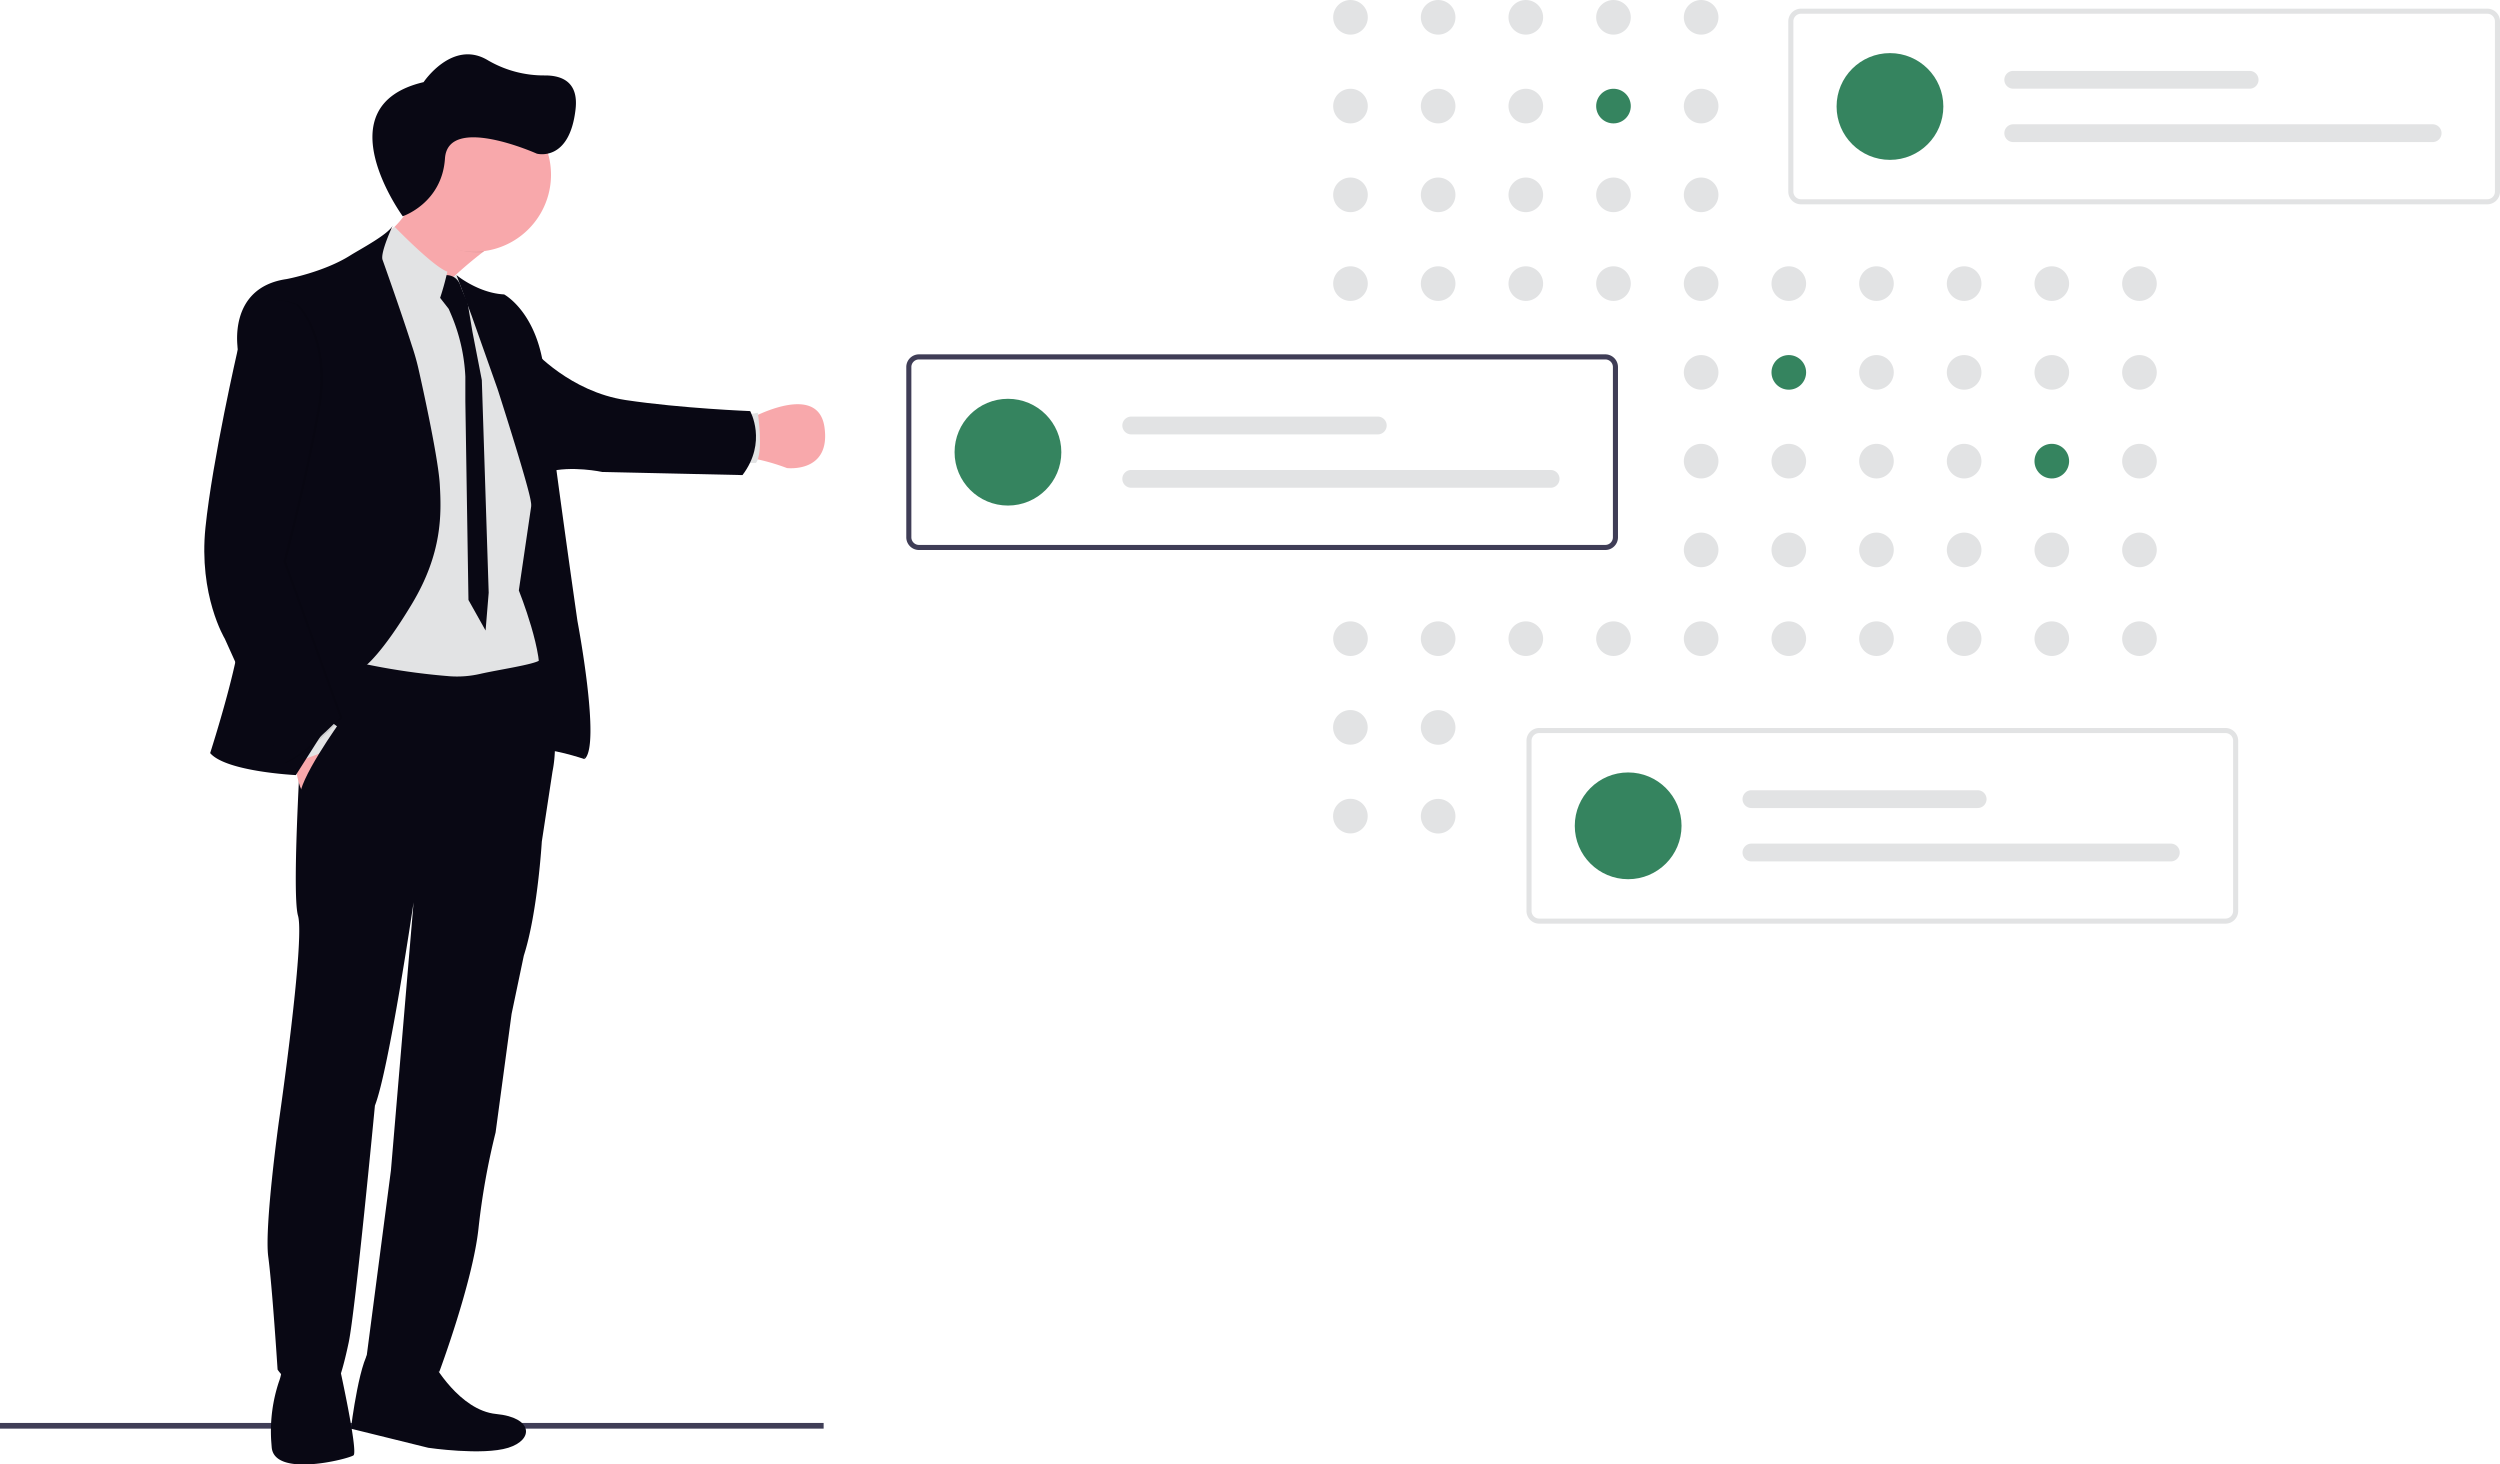 <svg xmlns="http://www.w3.org/2000/svg" xmlns:xlink="http://www.w3.org/1999/xlink" width="983.548" height="576.157" viewBox="0 0 983.548 576.157" role="img" artist="Katerina Limpitsouni" source="https://undraw.co/"><defs><linearGradient id="ba860033-8b14-4705-9ef7-06625c8932b0-390" x1="-566.545" y1="517.532" x2="-566.545" y2="599.344" gradientTransform="translate(-265.63 868.28) rotate(180)" gradientUnits="userSpaceOnUse"><stop offset="0" stop-color="gray" stop-opacity="0.25"/><stop offset="0.54" stop-color="gray" stop-opacity="0.12"/><stop offset="1" stop-color="gray" stop-opacity="0.1"/></linearGradient></defs><rect y="559.813" width="324.033" height="2.241" fill="#3f3d56"/><path d="M312.757,342.245c.937,3.01,1.768,5.88,2.467,8.346l-.436.156C314.245,348.462,313.554,345.501,312.757,342.245Zm-26.018-73.268-.132.074.123-.115Z" transform="translate(-108.226 -161.921)" fill="url(#ba860033-8b14-4705-9ef7-06625c8932b0-390)"/><path d="M254.849,692.338c-4.893,1.571-8.569,31.651-8.569,31.651l30.426,7.516s21.339,3.149,31.478,0,9.794-11.891-4.72-13.289-24.834-20.106-24.834-20.106S259.742,690.767,254.849,692.338Z" transform="translate(-108.226 -161.921)" fill="#090814"/><path d="M219.144,698.456a18.325,18.325,0,0,1-1.184,7.064,61.724,61.724,0,0,0-3.059,22.901q.099,1.39.222,2.911c1.053,12.063,30.237,4.556,32.177,3.149s-5.756-36.026-5.756-36.026S218.659,693.563,219.144,698.456Z" transform="translate(-108.226 -161.921)" fill="#090814"/><path d="M251.091,260.153a.09.09,0,0,1,.016.033c.617,1.513,23.535,57.71,19.39,39.331a11.241,11.241,0,0,1-.247-1.661c-.354-4.514,1.776-9.481,5.205-14.415a71.056,71.056,0,0,1,7.261-8.684c1.324-1.373,2.697-2.714,4.087-4.013,3.816-3.577,7.787-6.85,11.307-9.58,6.324-4.934,11.208-8.067,11.208-8.067s-44.323-51.674-41.182-29.381c.863,6.11,4.465,12.203,2.023,17.861a30.867,30.867,0,0,1-6.694,9.564,50.651,50.651,0,0,1-7.245,5.945c-1.11.748-2.113,1.373-2.927,1.85C251.938,259.733,251.091,260.153,251.091,260.153Z" transform="translate(-108.226 -161.921)" fill="#f8a8ab"/><path d="M403.071,326.794s1.743-.97,4.375-2.13c7.738-3.371,23.189-8.305,25.138,5.279,2.623,18.223-14.752,16.126-14.752,16.126a81.178,81.178,0,0,0-10.534-3.199,13.531,13.531,0,0,0-5.403-.337Z" transform="translate(-108.226 -161.921)" fill="#f8a8ab"/><path d="M400.424,344.046h5.23c3.043-4.112.715-19.736.715-19.736l-4.547.822Z" transform="translate(-108.226 -161.921)" fill="#e2e3e4"/><path d="M306.959,370.426l.872,45.984,5.756,21.684s2.829,20.985,6.299,19.234,18.272,3.232,18.272,3.232l.699-7.779L333.874,407.06l-3.848-22.819s-2.187-17.926-3.848-28.419-15.558-2.179-15.558-2.179Z" transform="translate(-108.226 -161.921)" fill="#090814"/><path d="M323.595,347.615c9.448-2.648,21.643,0,21.643,0l55.095,1.217c9.835-12.984,3.018-25.179,3.018-25.179s-27.021-1.061-48.92-4.334-36.322-19.538-36.322-19.538Z" transform="translate(-108.226 -161.921)" fill="#090814"/><path d="M268.138,223.717c-3.141-22.293,41.182,29.381,41.182,29.381s-4.885,3.133-11.208,8.067c-.584.041-1.168.041-1.768.041-13.56,0-22.91-8.486-28.288-19.999C270.218,236.084,269.108,230.542,268.138,223.717Z" transform="translate(-108.226 -161.921)" opacity="0.1" style="isolation:isolate"/><path d="M264.404,230.597a30.299,30.299,0,1,1,0.0.147Q264.404,230.671,264.404,230.597Z" transform="translate(-108.226 -161.921)" fill="#f8a8ab"/><path d="M249.463,360.813l1.645-100.66,17.573,9.202,14.58,3.454,3.692-2.154.263-.156.6-.345s.197.428.576,1.209c3.191,6.751,18.716,39.767,18.387,42.596-.345,3.141,11.076,42.743,11.076,42.743h0l-5.509,37.507s10.452,26.051,7.689,35.672-78.12,2.969-78.12,2.969Z" transform="translate(-108.226 -161.921)" fill="#e2e3e4"/><path d="M278.894,275.917l5.855,7.516.946,2.196a70.794,70.794,0,0,1,5.608,24.423v9.753l1.225,78.161,6.735,12.014,1.225-14.867-2.705-83.671L294.106,292.528l-2.006-11.981a53.027,53.027,0,0,1-2.804-6.472c-2.006-5.156-7.171-3.758-7.171-3.758Z" transform="translate(-108.226 -161.921)" fill="#090814"/><path d="M253.122,258.516l.173.419,1.225,3.01,1.381,3.363a28.057,28.057,0,0,1,4.506,3.569c4.671,4.194,11.447,10.937,15.048,14.563,1.521,1.53,2.475,2.5,2.475,2.5,1.784-1.587,3.577-6.891,4.786-11.184.197-.683.37-1.34.534-1.949.609-2.327.979-4.005.979-4.005-4.58-1.636-15.27-12.088-20.763-17.663a50.651,50.651,0,0,1-7.245,5.945C255.91,256.214,253.122,258.516,253.122,258.516Z" transform="translate(-108.226 -161.921)" fill="#e2e3e4"/><path d="M291.368,272.611c3.429,2.097,9.004,4.827,15.188,5.139,0,0,13.396,7.088,15.879,31.347s12.976,97.173,12.976,97.173,9.341,49.166,2.763,54.273l-7.343-60.185s-12.853-34.759-13.782-41.19c-.822-5.855-11.044-37.868-12.836-43.476-.181-.526-.271-.822-.271-.822L293.72,285.966l-5.904-15.821A32.07,32.07,0,0,0,291.368,272.611Z" transform="translate(-108.226 -161.921)" fill="#090814"/><path d="M217.96,602.993s10.312-71.18,7.516-80.784,1.924-80.587,1.924-80.587l1.554-13.313.872-7.508.37-3.141,1.801.551a265.689,265.689,0,0,0,53.278,9.769,40.639,40.639,0,0,0,11.924-.954c7.138-1.628,20.936-3.626,23.346-5.337,0,0,.822,2.212,1.85,5.83,2.368,8.363,5.937,24.349,3.191,37.966l-4.202,27.539s-1.653,28.066-7.08,44.857L309.5,560.784l-6.299,46.683a279.587,279.587,0,0,0-6.735,37.827c-2.294,21.166-15.394,56.279-15.394,56.279s-27.844,3.848-28.666-5.592l9.621-73.622,8.914-105.437s-9.662,65.785-15.213,79.954c0,0-7.697,80.76-10.32,93.201s-4.366,15.731-4.366,15.731-16.265,5.954-23.609-5.065c0,0-2.097-32.687-3.668-44.405C212.187,644.602,217.96,602.993,217.96,602.993Z" transform="translate(-108.226 -161.921)" fill="#090814"/><path d="M230.747,443.686l11.512,5.6-13.724,25.878c-5.156-4.811-4.547-23.954-4.547-23.954Z" transform="translate(-108.226 -161.921)" fill="#f8a8ab"/><polygon points="127.472 281.765 132.718 285.876 125.728 296.459 116.198 299.954 115.408 292.956 127.472 281.765" fill="#e2e3e4"/><g opacity="0.1"><path d="M320.552,421.788a.249.249,0,0,1-.049-.123,4.359,4.359,0,0,1-.46.263Z" transform="translate(-108.226 -161.921)"/></g><path d="M190.906,458.199c6.291,7.343,33.715,8.659,33.715,8.659l21.372-33.682,5.764-9.078s6.422-4.457,18.494-24.53,11.66-35.532,10.994-47.078-8.223-44.726-8.223-44.726a93.13,93.13,0,0,0-2.771-9.909c-2.623-8.272-6.595-19.768-9.843-28.978-.584-1.661-1.143-3.248-1.678-4.728-.987-2.812,4.029-13.527,4.029-13.527-1.768,3.544-12.902,9.374-16.775,11.817-10.443,6.579-25.023,9.276-25.023,9.276-23.477,3.413-19.143,27.671-19.143,27.671s-.263,94.295,1.184,105.577S190.906,458.199,190.906,458.199Z" transform="translate(-108.226 -161.921)" fill="#090814"/><path d="M202.838,299.378s-9.966,43.287-12.721,70.037,7.606,43.797,7.606,43.797l22.161,49.183c7.606-1.957,23.082-18.091,23.082-18.091l-22.203-61.509s8.231-31.059,13.379-59.667-8.495-41.445-8.495-41.445C202.829,273.031,202.838,299.378,202.838,299.378Z" transform="translate(-108.226 -161.921)" opacity="0.1" style="isolation:isolate"/><path d="M201.785,299.378s-9.966,43.287-12.721,70.037,7.606,43.797,7.606,43.797l22.203,49.183c7.606-1.957,23.082-18.091,23.082-18.091l-22.203-61.509s8.24-31.059,13.371-59.667-8.519-41.445-8.519-41.445C201.785,273.031,201.785,299.378,201.785,299.378Z" transform="translate(-108.226 -161.921)" fill="#090814"/><path d="M245.582,452.082l-6.118,17.491-6.817,9.35s-5.107,3.413-6.381-2.969,15.994-30.343,15.994-30.343C244.99,444.533,245.582,452.082,245.582,452.082Z" transform="translate(-108.226 -161.921)" fill="#090814"/><path d="M266.669,246.999s-31.658-43.383,8.208-52.763c0,0,11.325-16.988,25.24-8.632a43.61,43.61,0,0,0,22.539,5.994c6.742,0,13.191,2.638,12.018,13.191-2.345,21.105-15.243,17.588-15.243,17.588s-34.977-15.671-36.149,1.917S266.669,246.999,266.669,246.999Z" transform="translate(-108.226 -161.921)" fill="#090814"/><circle cx="531.305" cy="6.813" r="6.813" fill="#e2e3e4"/><circle cx="565.794" cy="6.813" r="6.813" fill="#e2e3e4"/><circle cx="600.283" cy="6.813" r="6.813" fill="#e2e3e4"/><circle cx="634.772" cy="6.813" r="6.813" fill="#e2e3e4"/><circle cx="669.261" cy="6.813" r="6.813" fill="#e2e3e4"/><circle cx="531.305" cy="41.735" r="6.813" fill="#e2e3e4"/><circle cx="565.794" cy="41.735" r="6.813" fill="#e2e3e4"/><circle cx="600.283" cy="41.735" r="6.813" fill="#e2e3e4"/><circle cx="634.772" cy="41.735" r="6.813" fill="#35845F"/><circle cx="669.261" cy="41.735" r="6.813" fill="#e2e3e4"/><circle cx="738.239" cy="41.735" r="6.813" fill="#e2e3e4"/><circle cx="531.305" cy="76.657" r="6.813" fill="#e2e3e4"/><circle cx="565.794" cy="76.657" r="6.813" fill="#e2e3e4"/><circle cx="600.283" cy="76.657" r="6.813" fill="#e2e3e4"/><circle cx="634.772" cy="76.657" r="6.813" fill="#e2e3e4"/><circle cx="669.261" cy="76.657" r="6.813" fill="#e2e3e4"/><circle cx="531.305" cy="111.579" r="6.813" fill="#e2e3e4"/><circle cx="565.794" cy="111.579" r="6.813" fill="#e2e3e4"/><circle cx="600.283" cy="111.579" r="6.813" fill="#e2e3e4"/><circle cx="634.772" cy="111.579" r="6.813" fill="#e2e3e4"/><circle cx="669.261" cy="111.579" r="6.813" fill="#e2e3e4"/><circle cx="703.75" cy="111.579" r="6.813" fill="#e2e3e4"/><circle cx="738.239" cy="111.579" r="6.813" fill="#e2e3e4"/><circle cx="772.728" cy="111.579" r="6.813" fill="#e2e3e4"/><circle cx="807.217" cy="111.579" r="6.813" fill="#e2e3e4"/><circle cx="841.706" cy="111.579" r="6.813" fill="#e2e3e4"/><circle cx="669.261" cy="146.501" r="6.813" fill="#e2e3e4"/><circle cx="703.75" cy="146.501" r="6.813" fill="#35845F"/><circle cx="738.239" cy="146.501" r="6.813" fill="#e2e3e4"/><circle cx="772.728" cy="146.501" r="6.813" fill="#e2e3e4"/><circle cx="807.217" cy="146.501" r="6.813" fill="#e2e3e4"/><circle cx="841.706" cy="146.501" r="6.813" fill="#e2e3e4"/><circle cx="669.261" cy="181.423" r="6.813" fill="#e2e3e4"/><circle cx="703.75" cy="181.423" r="6.813" fill="#e2e3e4"/><circle cx="738.239" cy="181.423" r="6.813" fill="#e2e3e4"/><circle cx="772.728" cy="181.423" r="6.813" fill="#e2e3e4"/><circle cx="807.217" cy="181.423" r="6.813" fill="#35845F"/><circle cx="841.706" cy="181.423" r="6.813" fill="#e2e3e4"/><circle cx="669.261" cy="216.345" r="6.813" fill="#e2e3e4"/><circle cx="703.75" cy="216.345" r="6.813" fill="#e2e3e4"/><circle cx="738.239" cy="216.345" r="6.813" fill="#e2e3e4"/><circle cx="772.728" cy="216.345" r="6.813" fill="#e2e3e4"/><circle cx="807.217" cy="216.345" r="6.813" fill="#e2e3e4"/><circle cx="841.706" cy="216.345" r="6.813" fill="#e2e3e4"/><circle cx="531.305" cy="251.267" r="6.813" fill="#e2e3e4"/><circle cx="565.794" cy="251.267" r="6.813" fill="#e2e3e4"/><circle cx="600.283" cy="251.267" r="6.813" fill="#e2e3e4"/><circle cx="634.772" cy="251.267" r="6.813" fill="#e2e3e4"/><circle cx="669.261" cy="251.267" r="6.813" fill="#e2e3e4"/><circle cx="703.75" cy="251.267" r="6.813" fill="#e2e3e4"/><circle cx="738.239" cy="251.267" r="6.813" fill="#e2e3e4"/><circle cx="772.728" cy="251.267" r="6.813" fill="#e2e3e4"/><circle cx="807.217" cy="251.267" r="6.813" fill="#e2e3e4"/><circle cx="841.706" cy="251.267" r="6.813" fill="#e2e3e4"/><circle cx="639.531" cy="448.11" r="6.813" transform="matrix(0.004, -1, 1, 0.004, 80.599, 923.893)" fill="#e2e3e4"/><circle cx="565.794" cy="286.189" r="6.813" fill="#e2e3e4"/><circle cx="639.531" cy="483.032" r="6.813" transform="matrix(0.004, -1, 1, 0.004, 45.677, 958.673)" fill="#e2e3e4"/><circle cx="565.794" cy="321.111" r="6.813" fill="#e2e3e4"/><circle cx="634.772" cy="321.111" r="6.813" fill="#e2e3e4"/><path d="M1086.774,242.305H816.774a5.006,5.006,0,0,1-5-5V170.33a5.006,5.006,0,0,1,5-5h270a5.006,5.006,0,0,1,5,5V237.305A5.006,5.006,0,0,1,1086.774,242.305ZM816.774,167.33a3.003,3.003,0,0,0-3,3V237.305a3.003,3.003,0,0,0,3,3h270a3.003,3.003,0,0,0,3-3V170.33a3.003,3.003,0,0,0-3-3Z" transform="translate(-108.226 -161.921)" fill="#e2e3e4"/><circle cx="743.548" cy="41.896" r="21" fill="#35845F"/><path d="M900.274,189.817a3.5,3.5,0,0,0,0,7h93a3.5,3.5,0,0,0,0-7Z" transform="translate(-108.226 -161.921)" fill="#e2e3e4"/><path d="M900.274,210.817a3.5,3.5,0,0,0,0,7h165a3.5,3.5,0,0,0,0-7Z" transform="translate(-108.226 -161.921)" fill="#e2e3e4"/><path d="M739.774,378.305H469.774a5.006,5.006,0,0,1-5-5V306.33a5.006,5.006,0,0,1,5-5H739.774a5.006,5.006,0,0,1,5,5V373.305A5.006,5.006,0,0,1,739.774,378.305ZM469.774,303.33a3.003,3.003,0,0,0-3,3V373.305a3.003,3.003,0,0,0,3,3H739.774a3.003,3.003,0,0,0,3-3V306.33a3.003,3.003,0,0,0-3-3Z" transform="translate(-108.226 -161.921)" fill="#3f3d56"/><circle cx="396.548" cy="177.896" r="21" fill="#35845F"/><path d="M553.274,325.817a3.5,3.5,0,0,0,0,7h97a3.5,3.5,0,0,0,0-7Z" transform="translate(-108.226 -161.921)" fill="#e2e3e4"/><path d="M553.274,346.817a3.5,3.5,0,0,0,0,7h165a3.5,3.5,0,0,0,0-7Z" transform="translate(-108.226 -161.921)" fill="#e2e3e4"/><path d="M983.774,525.305H713.774a5.006,5.006,0,0,1-5-5V453.33a5.006,5.006,0,0,1,5-5H983.774a5.006,5.006,0,0,1,5,5V520.305A5.006,5.006,0,0,1,983.774,525.305ZM713.774,450.33a3.003,3.003,0,0,0-3,3V520.305a3.003,3.003,0,0,0,3,3H983.774a3.003,3.003,0,0,0,3-3V453.33a3.003,3.003,0,0,0-3-3Z" transform="translate(-108.226 -161.921)" fill="#e2e3e4"/><circle cx="640.548" cy="324.896" r="21" fill="#35845F"/><path d="M797.274,472.817a3.5,3.5,0,0,0,0,7h89a3.5,3.5,0,0,0,0-7Z" transform="translate(-108.226 -161.921)" fill="#e2e3e4"/><path d="M797.274,493.817a3.5,3.5,0,0,0,0,7h165a3.5,3.5,0,0,0,0-7Z" transform="translate(-108.226 -161.921)" fill="#e2e3e4"/></svg>